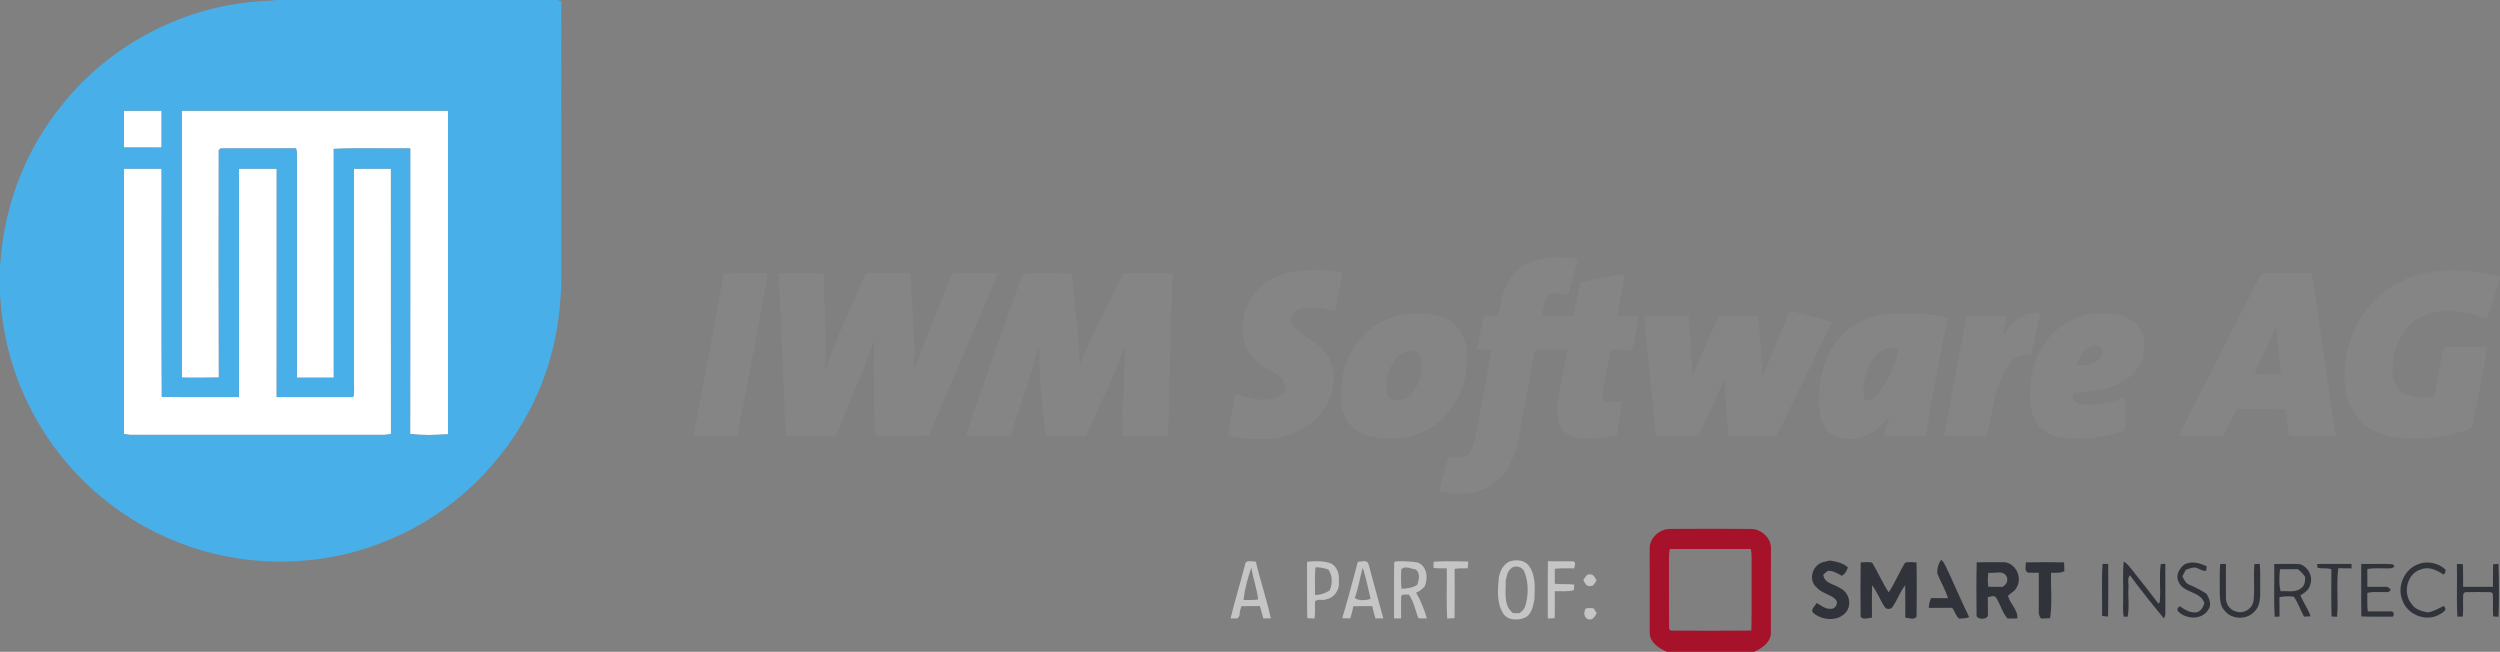<?xml version="1.0" encoding="UTF-8" standalone="no"?>
<svg
   xmlns:dc="http://purl.org/dc/elements/1.1/"
   xmlns:cc="http://creativecommons.org/ns#"
   xmlns:rdf="http://www.w3.org/1999/02/22-rdf-syntax-ns#"
   xmlns:svg="http://www.w3.org/2000/svg"
   xmlns="http://www.w3.org/2000/svg"
   xmlns:sodipodi="http://sodipodi.sourceforge.net/DTD/sodipodi-0.dtd"
   xmlns:inkscape="http://www.inkscape.org/namespaces/inkscape"
   width="1423pt"
   height="371pt"
   viewBox="0 0 1423 371"
   version="1.1"
   id="svg2"
   inkscape:version="0.91 r13725"
   sodipodi:docname="image80sw.svg">
  <rect x="0" y="0" width="1423" height="371" fill="#808080" stroke="none"/>
  <defs
     id="defs88" />
  <sodipodi:namedview
     pagecolor="#ffffff"
     bordercolor="#666666"
     borderopacity="1"
     objecttolerance="10"
     gridtolerance="10"
     guidetolerance="10"
     inkscape:pageopacity="0"
     inkscape:pageshadow="2"
     inkscape:window-width="1920"
     inkscape:window-height="1015"
     id="namedview86"
     showgrid="false"
     inkscape:zoom="0.36016233"
     inkscape:cx="1132.3192"
     inkscape:cy="184.95116"
     inkscape:window-x="3200"
     inkscape:window-y="0"
     inkscape:window-maximized="1"
     inkscape:current-layer="svg2" />
  <g
     id="#ffffffff">
    <path
       fill="#ffffff"
       opacity="1.00"
       d=" M 70.49 63.02 C 77.66 62.98 84.83 63.01 92.00 63.00 C 92.00 70.00 92.00 77.00 92.00 84.00 C 84.83 83.99 77.65 84.03 70.48 83.98 C 70.51 76.99 70.50 70.00 70.49 63.02 Z"
       id="path5" />
    <path
       fill="#ffffff"
       opacity="1.00"
       d=" M 103.49 63.01 C 153.99 62.98 204.50 63.01 255.00 63.00 C 255.01 124.42 254.98 185.83 255.02 247.25 C 247.86 247.53 240.57 247.95 233.46 247.01 C 233.55 192.84 233.48 138.67 233.50 84.50 C 218.99 84.67 204.47 84.17 189.98 84.75 C 190.03 128.17 189.99 171.58 190.00 215.00 C 183.00 215.00 176.00 215.00 169.00 215.00 C 169.00 172.65 169.00 130.31 169.00 87.96 C 168.94 86.79 168.79 85.63 168.54 84.48 C 154.18 84.55 139.82 84.45 125.46 84.53 C 125.23 84.77 124.77 85.26 124.53 85.51 C 124.51 128.64 124.43 171.78 124.57 214.92 C 117.54 215.08 110.51 214.98 103.48 214.98 C 103.51 164.32 103.50 113.67 103.49 63.01 Z"
       id="path7" />
    <path
       fill="#ffffff"
       opacity="1.00"
       d=" M 70.48 96.02 C 77.66 95.98 84.83 96.01 92.00 96.00 C 92.07 139.29 91.87 182.59 92.10 225.88 C 106.73 226.16 121.37 225.92 136.00 226.00 C 136.00 182.67 136.00 139.33 136.00 96.00 C 143.17 96.01 150.35 95.97 157.52 96.02 C 157.48 139.35 157.51 182.67 157.50 226.00 C 171.99 226.02 186.47 225.96 200.96 226.03 C 201.85 223.43 201.43 220.67 201.50 217.99 C 201.49 177.33 201.51 136.67 201.49 96.01 C 208.50 95.99 215.50 95.99 222.51 96.01 C 222.51 146.35 222.47 196.68 222.53 247.02 C 221.37 247.24 220.20 247.51 219.02 247.51 C 170.67 247.50 122.32 247.50 73.97 247.51 C 72.79 247.50 71.63 247.25 70.47 247.03 C 70.53 196.69 70.50 146.36 70.48 96.02 Z"
       id="path9" />
  </g>
  <path
     style="opacity:1;fill:#49afe8;fill-opacity:1"
     inkscape:connector-curvature="0"
     id="path12"
     d="m 156.66,0 160.55,0 c 0.57,0.18 1.7,0.54 2.27,0.73 0.06,53.74 -0.01,107.48 0.03,161.23 -0.6,13.91 -2.22,27.85 -6.14,41.25 -12.89,47.04 -48.78,87.02 -94.13,104.94 -26.23,10.77 -55.4,13.84 -83.38,9.78 C 97.78,312.33 62,292.33 37.4,262.73 18.09,239.97 5.53,211.63 1.46,182.07 0.63,177.57 0.68,172.98 0,168.47 l 0,-17.63 c 0.36,-1.93 0.49,-3.88 0.62,-5.83 C 3.49,114.13 15.5,84.1 35.07,60.01 62.86,24.86 106.21,2.55 150.98,0.52 c 1.9,0 3.81,-0.11 5.68,-0.52 M 70.49,63.02 C 70.5,70 70.51,76.99 70.48,83.98 77.65,84.03 84.83,83.99 92,84 92,77 92,70 92,63 84.83,63.01 77.66,62.98 70.49,63.02 m 33,-0.01 c 0.01,50.66 0.02,101.31 -0.01,151.97 7.03,0 14.06,0.1 21.09,-0.06 -0.14,-43.14 -0.06,-86.28 -0.04,-129.41 0.24,-0.25 0.7,-0.74 0.93,-0.98 14.36,-0.08 28.72,0.02 43.08,-0.05 0.25,1.15 0.4,2.31 0.46,3.48 0,42.35 0,84.69 0,127.04 7,0 14,0 21,0 -0.01,-43.42 0.03,-86.83 -0.02,-130.25 14.49,-0.58 29.01,-0.08 43.52,-0.25 -0.02,54.17 0.05,108.34 -0.04,162.51 7.11,0.94 14.4,0.52 21.56,0.24 C 254.98,185.83 255.01,124.42 255,63 204.5,63.01 153.99,62.98 103.49,63.01 M 70.48,96.02 c 0.02,50.34 0.05,100.67 -0.01,151.01 1.16,0.22 2.32,0.47 3.5,0.48 48.35,-0.01 96.7,-0.01 145.05,0 1.18,0 2.35,-0.27 3.51,-0.49 -0.06,-50.34 -0.02,-100.67 -0.02,-151.01 -7.01,-0.02 -14.01,-0.02 -21.02,0 0.02,40.66 0,81.32 0.01,121.98 -0.07,2.68 0.35,5.44 -0.54,8.04 -14.49,-0.07 -28.97,-0.01 -43.46,-0.03 0.01,-43.33 -0.02,-86.65 0.02,-129.98 C 150.35,95.97 143.17,96.01 136,96 c 0,43.33 0,86.67 0,130 -14.63,-0.08 -29.27,0.16 -43.9,-0.12 C 91.87,182.59 92.07,139.29 92,96 84.83,96.01 77.66,95.98 70.48,96.02 Z" />
  <path
     style="opacity:1;fill:#858585;fill-opacity:1"
     inkscape:connector-curvature="0"
     id="path14"
     d="m 871.22,149.18 c 8.16,-3.11 17.2,-3.27 25.76,-2.01 0.27,0.23 0.81,0.68 1.09,0.91 -1.9,6.53 -3.26,13.24 -5.52,19.66 -3.3,-0.87 -6.91,-1.23 -10.2,-0.18 -2.68,1.82 -3.27,5.3 -4.01,8.23 -0.18,1.35 -1.04,3.4 0.7,4.14 5.56,0.05 11.17,0.37 16.72,-0.3 1.22,-6.33 2.37,-12.67 3.68,-18.97 8.48,-1.55 16.94,-3.21 25.41,-4.8 -1.15,6 -2.26,12.01 -3.37,18.01 -0.37,2.04 -1.19,4.08 -0.67,6.17 4,-0.08 8.02,-0.03 12.04,-0.04 -1.33,6.33 -2.26,12.77 -3.95,19.03 -4.01,-0.05 -8.02,-0.03 -12.03,-0.03 -1.92,9.25 -4.09,18.52 -4.95,27.95 0.7,0.69 1.4,1.38 2.12,2.07 1.81,-0.01 3.62,-0.03 5.45,-0.14 1.17,-0.26 2.37,-0.43 3.59,-0.49 -0.59,6.53 -1.54,13.1 -2.92,19.51 -7.27,1.44 -14.74,2.27 -22.11,1.26 -4.5,-0.8 -9.17,-3.36 -10.53,-8.02 -2.51,-8.01 -0.04,-16.32 1.29,-24.31 1.09,-5.94 2.28,-11.87 3.33,-17.82 -6.09,-0.02 -12.17,0 -18.25,-0.02 -1.72,8.08 -3.21,16.23 -4.51,24.39 -1.85,8.01 -3,16.17 -4.69,24.22 -1.65,10.39 -5.75,21.12 -14.46,27.59 -7.05,5.32 -16.25,6.34 -24.8,5.74 -1.96,-0.63 -4.02,-0.88 -6.04,-1.06 1.09,-6.99 3.48,-13.73 5.37,-20.55 3.51,1.08 7.71,1.94 10.84,-0.6 2.78,-2.77 3.49,-6.87 4.3,-10.56 3.07,-16.33 6.3,-32.64 9.13,-49.02 -2.72,-0.17 -5.45,-0.17 -8.16,-0.14 0.79,-6.06 2.45,-11.97 3.33,-18.02 1.89,-2.32 5.75,-0.05 8.27,-1.31 1.95,-3.57 1.44,-7.84 2.92,-11.58 2.27,-8.15 7.73,-15.81 15.83,-18.91 z" />
  <path
     style="opacity:1;fill:#858585;fill-opacity:1"
     inkscape:connector-curvature="0"
     id="path16"
     d="m 730.18,156.07 c 5.73,-2.04 11.86,-2.24 17.86,-2.61 3.83,0.32 7.65,0.69 11.51,0.6 1.5,0.43 3.02,0.74 4.57,1.06 -1.04,7.38 -2.8,14.66 -4.22,21.98 -7.37,-1.93 -15.57,-3.6 -22.76,-0.17 -0.7,1.11 -1.43,2.21 -2.15,3.29 -0.3,2.83 0.38,5.93 2.89,7.6 6.75,4.93 14.93,8.74 18.94,16.53 4.17,9.24 2.38,20.54 -3.35,28.74 -6.13,9.04 -16.46,14.4 -27.03,16.32 -6.61,0.87 -13.26,0.7 -19.88,-0.01 -2.45,-0.56 -5.04,-0.65 -7.36,-1.69 0.34,-6.6 2.39,-13.06 3.23,-19.64 -0.03,-1.42 0.62,-2.68 1.34,-3.86 6.95,2.81 14.8,4.5 22.18,2.42 1.9,-0.45 3.39,-1.78 4.89,-2.97 1.03,-3.02 0.86,-6.8 -1.91,-8.83 -7.27,-5.4 -16.95,-9.1 -20.29,-18.27 -2.41,-8.33 -1.45,-17.71 2.73,-25.36 3.77,-7.43 11.07,-12.49 18.81,-15.13 z" />
  <path
     style="opacity:1;fill:#858585;fill-opacity:1"
     inkscape:connector-curvature="0"
     id="path18"
     d="m 1366.49,160.25 c 17.54,-8.69 37.98,-7.14 56.51,-2.88 l 0,0.86 c -2.61,7.77 -4.52,15.78 -7.57,23.4 -5.92,-2.59 -12.34,-3.99 -18.78,-4.35 -9.24,-0.91 -19.42,1.47 -25.81,8.59 -6.45,6.53 -8.81,15.95 -9.17,24.87 0.17,5.05 1.78,10.56 6.47,13.19 5.38,2.72 12.06,3.51 17.74,1.24 0.49,-4.91 1.71,-9.71 2.54,-14.57 1.08,-4.35 1.19,-8.96 2.97,-13.12 6.52,0.03 13.05,0.04 19.58,-0.02 1.46,0.23 3.38,-0.51 4.54,0.74 0.03,3.09 -0.9,6.08 -1.41,9.1 -2.27,11.47 -4.36,22.98 -6.59,34.46 -0.02,2.05 -2.29,2.42 -3.74,3.07 -12.37,4.35 -25.69,5.63 -38.69,4.26 -7.56,-1.18 -15.68,-3.29 -20.98,-9.2 -7.35,-6.76 -9.85,-17.24 -9.64,-26.91 0.43,-12.2 3.86,-24.47 10.9,-34.54 5.42,-7.66 12.75,-13.96 21.13,-18.19 z" />
  <path
     style="opacity:1;fill:#858585;fill-opacity:1"
     inkscape:connector-curvature="0"
     id="path20"
     d="m 412.08,155.77 c 8.27,-0.69 16.59,0.02 24.87,-0.36 -0.47,6.65 -2.41,13.11 -3.38,19.7 -4.22,21.76 -8.11,43.58 -12.45,65.31 -0.06,0.53 -0.17,1.61 -0.22,2.15 -0.46,1.79 -0.84,3.6 -1.23,5.41 -8.27,0.03 -16.54,0.02 -24.8,0.02 0.22,-2.57 0.92,-5.04 1.3,-7.58 0.93,-5.34 2.11,-10.64 2.98,-15.99 4.37,-22.88 8.85,-45.74 12.93,-68.66 z" />
  <path
     style="opacity:1;fill:#858585;fill-opacity:1"
     inkscape:connector-curvature="0"
     id="path22"
     d="m 443.5,155.5 c 8.5,0.15 17.03,-0.32 25.51,0.24 0.24,5.94 -0.56,11.98 0.42,17.85 0.09,10.66 1.29,21.37 0.21,32 -0.16,1.79 -0.35,3.58 -0.63,5.35 0.57,-0.83 1.13,-1.67 1.65,-2.53 5.34,-16.7 13.58,-32.27 20.15,-48.49 0.57,-1.63 1.44,-3.12 2.46,-4.5 8.21,0.17 16.43,0.04 24.64,0.07 0.08,1.37 0.12,2.76 0.5,4.1 0.5,5.65 0.32,11.38 1,17 0.73,11.54 1.42,23.1 0.86,34.65 6.73,-18.81 14.22,-37.37 21.96,-55.79 8.52,0.17 17.04,-0.1 25.56,0.14 -4.18,11.48 -9.51,22.52 -14.14,33.82 -8.22,19.49 -16.9,38.81 -24.84,58.4 -9.91,0.38 -19.85,0.18 -29.76,0.12 -0.24,-0.24 -0.73,-0.71 -0.98,-0.95 -0.41,-3.84 0.47,-7.79 -0.49,-11.57 -0.42,-8.09 0.49,-16.25 -0.55,-24.31 0.65,-5.8 0.56,-11.66 0.35,-17.48 -2.09,5.59 -3.77,11.37 -6.05,16.91 -0.57,1.31 -1.1,2.64 -1.64,3.96 -4.6,11.19 -9.28,22.35 -13.93,33.51 -9.41,-0.05 -18.83,0.11 -28.24,-0.08 -0.64,-3.81 -0.16,-7.73 -0.95,-11.5 0.03,-8.15 -0.28,-16.28 -1.05,-24.4 0.03,-6.87 -0.15,-13.8 -0.95,-20.6 -0.39,-4.64 0.45,-9.36 -0.46,-13.94 -0.19,-7.33 -0.91,-14.63 -0.61,-21.98 z" />
  <path
     style="opacity:1;fill:#858585;fill-opacity:1"
     inkscape:connector-curvature="0"
     id="path24"
     d="m 581.94,155.82 c 9.27,-0.56 18.66,-0.48 27.94,-0.05 0.13,0.7 0.4,2.1 0.53,2.81 0.08,3.02 0.29,6.06 1.02,9 0.18,8.33 2.17,16.5 2.15,24.84 0.77,4.92 0.33,9.98 1.08,14.94 4.18,-9.91 8.56,-19.75 13.55,-29.29 3.93,-7.46 7.12,-15.31 11.4,-22.59 9.04,0.09 18.09,-0.08 27.14,0.07 1.46,1.01 0.57,3.11 0.72,4.59 -0.74,4.58 -0.4,9.21 -0.47,13.83 -0.98,8.45 -0.23,16.97 -0.57,25.45 -0.98,4.13 -0.13,8.43 -0.46,12.64 -1.01,8.11 -0.1,16.31 -0.6,24.45 -0.59,3.77 -0.28,7.58 -0.47,11.38 -8.63,0.25 -17.27,0.04 -25.9,0.11 0.28,-7.52 -0.57,-15.14 0.43,-22.58 0.3,-9.28 0.58,-18.53 1.18,-27.79 -1.23,1.92 -2.02,4.05 -2.83,6.16 -5.94,14.98 -13.09,29.44 -19.51,44.21 -7.72,0 -15.45,0 -23.17,0 -1.66,-16.69 -3.93,-33.41 -3.46,-50.22 -2.42,4.98 -3.32,10.51 -5.2,15.69 -1.88,6.39 -4.15,12.66 -6.09,19.04 -1.78,5.13 -3.48,10.29 -5.01,15.5 -8.51,-0.03 -17.02,0.01 -25.53,-0.02 10.24,-30.87 21.71,-61.36 32.13,-92.17 z" />
  <path
     style="opacity:1;fill:#858585;fill-opacity:1"
     inkscape:connector-curvature="0"
     id="path26"
     d="m 1288.3,155.56 c 9.17,-0.19 18.35,0.07 27.53,-0.13 1.09,5.35 1.44,10.82 2.57,16.16 1.56,11.33 3.08,22.71 5,33.98 0.09,2.36 0.33,4.73 1.01,7 0.07,2.36 0.32,4.73 1,7.01 0.07,2.36 0.33,4.72 0.99,7 0.44,5.64 1.79,11.19 2.19,16.84 0.35,1.52 0.66,3.05 1.02,4.58 -8.85,0.01 -17.69,-0.03 -26.53,0.03 -1.39,-3.69 -0.77,-7.73 -1.97,-11.46 -0.11,-1.15 -0.2,-2.31 -0.26,-3.46 -9.28,-0.25 -18.57,-0.04 -27.85,-0.11 -2.44,4.97 -5.04,9.86 -7.35,14.89 -8.44,0.24 -16.88,0.05 -25.32,0.1 8.88,-18.69 18.86,-36.87 28.01,-55.45 5.62,-10.87 11.06,-21.84 16.65,-32.73 1.02,-1.4 1.31,-3.99 3.31,-4.25 m 7.15,30.33 c -2.13,5.02 -4.17,10.1 -6.73,14.92 -1.69,4.09 -4.53,7.84 -5.27,12.22 3.51,-0.04 7.02,-0.04 10.55,-0.01 1.53,-0.16 3.45,0.46 4.66,-0.87 -0.9,-2.15 -0.53,-4.53 -1.03,-6.76 -0.92,-6.48 -0.96,-13.08 -2.18,-19.5 z" />
  <path
     style="opacity:1;fill:#858585;fill-opacity:1"
     inkscape:connector-curvature="0"
     id="path28"
     d="m 1018.21,177.7 c 1.57,-0.21 3.2,-0.28 4.73,0.3 6.63,1.75 13.33,3.29 19.87,5.37 -6.23,12.85 -12.52,25.67 -18.75,38.52 -4.55,8.64 -8.22,17.74 -13.16,26.15 -8.96,-0.09 -17.92,-0.03 -26.88,-0.03 -0.46,-2.11 -0.56,-4.27 -0.64,-6.42 -0.65,-2.35 -0.1,-4.84 -0.8,-7.18 -0.1,-1.94 -0.09,-3.88 -0.17,-5.82 -0.87,-4.21 -0.15,-8.54 -0.5,-12.79 -1.09,1.59 -2.07,3.26 -2.75,5.07 -3.79,9.19 -8.27,18.07 -12.54,27.04 -8.02,0.19 -16.04,0.06 -24.05,0.07 -0.97,-10.81 -2.23,-21.59 -3.21,-32.39 -1.17,-11.86 -2.63,-23.71 -3.39,-35.59 8.42,-0.01 16.84,0.03 25.26,-0.02 0.54,11.13 1.65,22.23 1.84,33.37 0.64,-0.78 1.21,-1.61 1.72,-2.48 4.09,-10.44 8.88,-20.59 13.56,-30.77 7.34,-0.25 14.69,0.02 22.03,-0.16 0.53,2.19 0.58,4.45 1.02,6.65 0.43,8.93 1.48,17.82 1.69,26.77 3.27,-4.35 4.14,-9.97 6.68,-14.74 2.68,-7.03 6.14,-13.76 8.44,-20.92 z" />
  <path
     style="opacity:1;fill:#858585;fill-opacity:1"
     inkscape:connector-curvature="0"
     id="path30"
     d="m 1050.64,188.71 c 6.88,-6.27 16.1,-9.75 25.35,-10.23 7.76,0.31 15.61,-0.7 23.29,0.84 1.35,0.18 2.76,0.19 4.16,0.23 1.78,0.45 3.67,0.69 5.24,1.75 -3.35,14.83 -5.91,29.84 -8.76,44.78 -1.49,7.28 -2.04,14.78 -4.01,21.94 -7.82,-0.04 -15.65,-0.03 -23.47,0 0.63,-3.74 2.07,-7.27 3.14,-10.89 -2.17,1.62 -3.65,3.95 -5.7,5.7 -5.84,5.48 -14.39,8.3 -22.29,6.54 -4.81,-1.04 -9.01,-4.73 -10.44,-9.46 -2.69,-5.98 -1.35,-12.63 -1.65,-18.95 1.2,-11.97 5.86,-24.2 15.14,-32.25 m 21.82,9.94 c -5,2.04 -7.69,7.29 -9.62,12.03 -1.59,5.12 -3.06,10.74 -1.68,16.05 1.18,2.57 4.44,0.81 5.96,-0.55 7.1,-7.33 11.32,-17.09 13.41,-26.99 -1.97,-2.18 -5.58,-1.24 -8.07,-0.54 z" />
  <path
     style="opacity:1;fill:#858585;fill-opacity:1"
     inkscape:connector-curvature="0"
     id="path32"
     d="m 1156.4,178.29 c 1.55,-0.09 4.06,-1.11 4.85,0.85 -1.97,7.58 -3.3,15.32 -5.35,22.88 -4.62,-0.89 -9.28,1.06 -11.92,4.94 -8.84,11.88 -9.64,27.19 -13.08,41.07 -8.07,-0.06 -16.14,-0.02 -24.2,-0.02 3.94,-22.71 8.8,-45.27 12.34,-68.04 7.68,0.07 15.37,0.01 23.06,0.03 0.43,3.79 -2.42,7.06 -1.89,10.77 3.91,-5.58 8.87,-11.85 16.19,-12.48 z" />
  <path
     style="opacity:1;fill:#858585;fill-opacity:1"
     inkscape:connector-curvature="0"
     id="path34"
     d="m 777.99,189.06 c 7.87,-6.91 18.44,-11.23 29.01,-10.57 8.26,-0.29 17.71,1.53 23.06,8.43 2.79,3.24 3.89,7.46 4.89,11.51 0.89,12.27 -1.72,25.23 -9.56,34.99 -6.78,8.91 -17.29,14.77 -28.41,16.04 -8.03,0.33 -16.49,0.29 -23.75,-3.63 -7.87,-4.69 -11,-14.75 -9.87,-23.42 0.31,-12.46 5.21,-24.98 14.63,-33.35 m 17.22,14.22 c -4.72,5.37 -6.74,12.89 -6.06,19.92 0.46,4.08 5.26,5.63 8.69,4.26 5.33,-1.03 8.11,-6.25 9.97,-10.84 1.5,-4.26 1.26,-8.78 1.16,-13.22 -0.35,-0.55 -1.04,-1.65 -1.38,-2.2 -3.97,-2.3 -9.42,-1.43 -12.38,2.08 z" />
  <path
     style="opacity:1;fill:#858585;fill-opacity:1"
     inkscape:connector-curvature="0"
     id="path36"
     d="m 1169.65,188.59 c 5.58,-5.13 12.63,-8.55 20.07,-9.97 8.19,-0.3 17.3,-0.96 24.29,4.2 5.95,3.81 7.4,11.7 6.18,18.23 -0.68,6.93 -5.77,12.48 -11.49,15.94 -8.69,4.94 -18.89,5.92 -28.67,6.55 -0.04,1.26 -0.07,2.51 -0.09,3.77 1.02,0.91 2.08,1.81 3.18,2.66 8.88,1.13 17.96,-0.51 26.28,-3.75 0.23,6.25 0,12.51 0.14,18.77 -9.09,3.27 -18.84,4.84 -28.49,4.52 -6.9,0.28 -14.46,-1.06 -19.58,-6.05 -3.56,-3.44 -4.81,-8.38 -5.94,-13.02 -0.06,-3.62 -0.08,-7.24 0.02,-10.87 0.59,-2.27 0.97,-4.6 1.02,-6.95 1.95,-9.05 6.34,-17.62 13.08,-24.03 m 16.7,10.77 c -1.64,2.74 -3.85,5.41 -3.92,8.76 5.04,-0.39 10.87,-0.9 14.09,-5.36 0.77,-2.9 0.01,-6.03 -3.38,-6.47 -2.53,0.4 -4.76,1.58 -6.79,3.07 z" />
  <path
     style="opacity:1;fill:#a5122a;fill-opacity:1"
     inkscape:connector-curvature="0"
     id="path38"
     d="m 938.99,311.93 c 0.12,-6.07 5.87,-10.98 11.84,-10.86 15.13,-0.11 30.27,-0.13 45.41,0.01 6.34,-0.2 12.39,5.4 11.78,11.91 -0.08,16.02 0.06,32.04 -0.06,48.05 -0.61,5 -5.29,8.05 -9.5,9.96 l -49.67,0 c -4.54,-1.99 -9.71,-5.25 -9.77,-10.82 -0.05,-16.08 0,-32.17 -0.03,-48.25 m 11.45,0.56 c -0.39,1.81 -0.52,3.66 -0.46,5.52 0.1,13.33 -0.1,26.66 0.09,39.99 0.24,0.23 0.71,0.7 0.95,0.93 15.28,0.1 30.58,0.15 45.86,-0.03 0.27,-11.97 0.05,-23.95 0.12,-35.92 -0.09,-3.5 0.34,-7.06 -0.48,-10.5 -15.36,0.04 -30.72,0.03 -46.08,0.01 z" />
  <path
     style="opacity:1;fill:#c5c5c5;fill-opacity:1"
     inkscape:connector-curvature="0"
     id="path40"
     d="m 859.49,319.52 c 3.81,-1.29 8.83,-0.65 11.11,3.04 3.69,5.48 2.97,12.43 2.8,18.71 -0.8,3.87 -1.63,8.94 -5.87,10.47 -3.94,1.49 -9.56,1.37 -11.97,-2.66 -3.72,-5.96 -3.06,-13.43 -2.46,-20.12 0.61,-3.83 2.57,-7.92 6.39,-9.44 m 0.35,4.3 c -1.99,1.64 -2.15,4.32 -2.79,6.63 0.18,6.23 -1.53,14.2 4.19,18.56 1.2,-0.01 2.41,0.01 3.64,0.04 1.33,-1.07 2.75,-2.18 3.25,-3.91 1.92,-6.35 2.03,-13.42 -0.43,-19.63 -1.07,-3.08 -5.65,-4.15 -7.86,-1.69 z" />
  <path
     style="opacity:1;fill:#c5c5c5;fill-opacity:1"
     inkscape:connector-curvature="0"
     id="path42"
     d="m 881.1,319.41 c 4.9,0.23 9.8,-0.05 14.7,0.13 1.43,1.04 0.4,2.63 0.19,3.99 -3.68,0 -7.36,-0.22 -11.01,0.22 0.02,2.83 0.02,5.66 0,8.49 3.68,0.54 7.43,-0.06 11.11,0.56 -0.06,0.77 -0.18,2.3 -0.24,3.07 -3.53,1.1 -7.26,0.48 -10.87,0.65 0,5.12 0.12,10.24 -0.09,15.36 -1.31,0.05 -2.6,0.11 -3.89,0.16 0.06,-10.88 -0.13,-21.75 0.1,-32.63 z" />
  <path
     style="opacity:1;fill:#30343a;fill-opacity:1"
     inkscape:connector-curvature="0"
     id="path44"
     d="m 1041.54,319.05 c 3.64,0.59 7.42,1.32 10.27,3.87 -0.59,1.98 -1.6,3.81 -3.46,4.82 -2.51,-1.32 -5,-3.07 -7.97,-2.8 -0.84,0.69 -1.68,1.37 -2.51,2.05 0.15,5.21 6.57,5.46 9.89,7.97 4.87,2.48 6.47,9.51 2.84,13.69 -4.68,5.31 -13.53,4.51 -18.58,0.16 -1.65,-1.96 1.22,-3.87 1.97,-5.6 2.54,1.3 4.96,3.56 8.02,3.33 2.71,0.25 4.83,-3.49 2.69,-5.47 -3.18,-3.01 -8.09,-3.41 -10.89,-6.93 -3.73,-3.29 -2.89,-9.58 0.82,-12.54 1.84,-1.83 4.54,-1.88 6.91,-2.55 z" />
  <path
     style="opacity:1;fill:#30343a;fill-opacity:1"
     inkscape:connector-curvature="0"
     id="path46"
     d="m 1102.83,326.71 c -0.47,-2.82 0.46,-5.85 2.14,-8.14 2.24,2.13 3,5.21 4.48,7.84 3.78,8.3 7.4,16.67 11.41,24.86 -1.87,0.73 -3.87,0.76 -5.82,0.85 -1.86,-1.68 -2.37,-4.25 -3.88,-6.17 -4.43,0.1 -8.86,0.03 -13.28,0.05 0.03,-1.92 0.54,-3.75 1.21,-5.53 3.22,0.04 6.45,0.03 9.68,0.01 -1.37,-4.82 -4.13,-9.11 -5.94,-13.77 z" />
  <path
     style="opacity:1;fill:#c5c5c5;fill-opacity:1"
     inkscape:connector-curvature="0"
     id="path48"
     d="m 708.64,321.51 c 0.25,-3.18 4.1,-1.82 6.2,-1.77 2.53,10.83 6.18,21.39 8.52,32.26 -1.42,0 -2.83,0 -4.23,0.01 -0.79,-2.32 -1.25,-4.72 -2.01,-7.04 -3.51,0.04 -7.02,0 -10.53,0.08 -0.55,1.8 -1.1,3.63 -1.11,5.54 -0.29,0.36 -0.87,1.07 -1.17,1.43 -0.97,0 -2.92,-0.01 -3.9,-0.02 2.52,-10.22 5.62,-20.29 8.23,-30.49 m -0.8,20 c 2.76,0.02 5.54,0.06 8.3,-0.27 -0.66,-6.19 -2.99,-12.06 -3.86,-18.22 -2.06,5.97 -3.8,12.22 -4.44,18.49 z" />
  <path
     style="opacity:1;fill:#c5c5c5;fill-opacity:1"
     inkscape:connector-curvature="0"
     id="path50"
     d="m 743.98,319.75 c 4.37,-0.41 8.96,-0.62 13.19,0.8 4.05,1.66 5.35,6.4 4.87,10.41 0.68,4.5 -2.43,9.24 -6.97,10.1 -2.03,1.07 -4.94,-0.52 -6.53,1.23 -0.18,3.26 0.17,6.53 -0.3,9.78 -1.39,-0.07 -2.77,-0.14 -4.14,-0.21 -0.24,-10.7 -0.02,-21.4 -0.12,-32.11 m 4.77,3.17 c -0.52,5.2 -0.14,10.44 -0.25,15.66 3,0.17 5.87,-0.89 8.35,-2.52 1.69,-3.85 1.71,-8.41 -0.78,-11.92 -2.37,-0.8 -4.82,-1.33 -7.32,-1.22 z" />
  <path
     style="opacity:1;fill:#c5c5c5;fill-opacity:1"
     inkscape:connector-curvature="0"
     id="path52"
     d="m 772.87,319.83 c 1.98,-0.1 5.1,-1.43 6.07,1.14 2.73,10.37 5.66,20.68 8.45,31.03 -1.51,0 -3,-0.01 -4.49,0 -0.66,-2.32 -1.33,-4.64 -1.8,-7 -3.61,0 -7.21,-0.05 -10.81,0.08 -0.38,2.35 -1.05,4.64 -1.67,6.94 -1.55,-0.04 -3.08,-0.09 -4.6,-0.14 3.14,-10.62 6.03,-21.34 8.85,-32.05 m 2.82,3.25 c -1.65,5.72 -2.48,11.69 -4.55,17.28 2.58,1.86 6.11,1.31 9.02,0.57 -1.36,-5.97 -2.67,-11.99 -4.47,-17.85 z" />
  <path
     style="opacity:1;fill:#c5c5c5;fill-opacity:1"
     inkscape:connector-curvature="0"
     id="path54"
     d="m 793.56,320.26 0.63,-0.7 c 4.16,-0.29 8.33,-0.03 12.46,0.53 5.64,1.89 6.41,8.95 4.28,13.75 -1.39,1.49 -2.98,2.75 -4.89,3.48 2.7,4.57 4.62,9.61 6.17,14.68 -1.61,-0.01 -3.21,-0.02 -4.8,-0.03 -1.92,-4.49 -2.58,-9.59 -5.53,-13.59 -1.38,0.36 -3.79,-0.66 -4.35,1.13 -0.13,4.15 0.01,8.32 -0.02,12.48 -1.35,0 -2.69,0 -4.02,0 0.07,-10.57 -0.09,-21.15 0.07,-31.73 m 4,4.01 c -0.16,3.61 -0.17,7.24 0.2,10.83 3.12,-0.07 6.32,-0.48 8.97,-2.26 0.94,-2.79 1.82,-6.59 -0.88,-8.71 -2.58,-0.24 -6.43,-2.54 -8.29,0.14 z" />
  <path
     style="opacity:1;fill:#c5c5c5;fill-opacity:1"
     inkscape:connector-curvature="0"
     id="path56"
     d="m 815.99,319.75 c 6.57,-0.5 13.2,-0.24 19.79,-0.13 -0.09,0.97 -0.27,2.91 -0.36,3.88 -2.49,-0.05 -4.98,-0.06 -7.44,0.27 -0.01,9.35 0.11,18.72 -0.06,28.07 -1.4,0.08 -2.78,0.16 -4.16,0.24 -0.61,-9.51 -0.09,-19.06 -0.26,-28.58 -2.52,0.04 -5.04,0.07 -7.52,-0.28 0,-0.87 0,-2.6 0.01,-3.47 z" />
  <path
     style="opacity:1;fill:#30343a;fill-opacity:1"
     inkscape:connector-curvature="0"
     id="path58"
     d="m 1059.1,320.12 c 2.17,0 4.46,-0.51 6.58,0.19 3.33,5.49 5.82,11.51 9.39,16.88 3.51,-5.38 5.95,-11.37 9.25,-16.86 2.06,-0.73 4.38,-0.2 6.56,-0.23 0.22,10.27 0.15,20.56 0.05,30.84 -1.35,2.15 -4.43,0.78 -6.45,0.59 0.01,-6.12 0.06,-12.24 -0.03,-18.36 -2.99,3.68 -4.46,8.33 -7.16,12.22 -0.91,1.65 -3.65,1.64 -4.57,0.03 -2.62,-3.95 -4.2,-8.55 -7.17,-12.26 -0.1,6.13 -0.04,12.25 -0.03,18.38 -2.05,0.15 -5.21,1.6 -6.45,-0.64 -0.12,-10.26 -0.14,-20.52 0.03,-30.78 z" />
  <path
     style="opacity:1;fill:#30343a;fill-opacity:1"
     inkscape:connector-curvature="0"
     id="path60"
     d="m 1125.14,320.08 c 5.31,-0.13 10.64,-0.11 15.96,-0.06 6.19,0.73 9.97,8.44 7.02,13.88 -0.93,2.4 -3.38,3.52 -5.16,5.17 1.03,4.55 5.78,8.05 5.3,12.94 -1.87,-0.02 -3.72,-0.01 -5.56,0.06 -3,-3.34 -3.99,-7.9 -6.38,-11.61 -0.84,-2 -3.4,-0.78 -4.88,-0.51 0.06,3.03 0.08,6.06 0.09,9.1 0.8,3.62 -5.01,4.06 -6.47,1.7 -0.08,-10.22 -0.19,-20.45 0.08,-30.67 m 6.62,5.91 c -0.38,2.66 -0.39,5.37 0,8.03 2.69,-0.03 5.38,-0.05 8.09,0.03 2.1,-1.14 3.48,-3.66 2.28,-5.96 -1.98,-3.81 -7.01,-1.45 -10.37,-2.1 z" />
  <path
     style="opacity:1;fill:#30343a;fill-opacity:1"
     inkscape:connector-curvature="0"
     id="path62"
     d="m 1153.1,320.11 c 7.25,-0.19 14.52,-0.18 21.78,0 0.06,1.67 0.1,3.34 0.18,5.01 -2.36,1.19 -5.03,0.88 -7.56,0.89 -0.37,8.59 0.75,17.33 -0.58,25.84 -1.7,0.09 -3.41,0.15 -5.08,0.24 -1.88,-1.93 -1.3,-4.7 -1.36,-7.12 0.03,-6.33 0.01,-12.65 0.02,-18.97 -2.1,-0.01 -4.18,0.1 -6.25,-0.06 -2.16,-1.2 -1,-3.87 -1.15,-5.83 z" />
  <path
     style="opacity:1;fill:#30343a;fill-opacity:1"
     inkscape:connector-curvature="0"
     id="path64"
     d="m 1208.83,319.66 c 2.07,1.06 3.34,3.05 4.81,4.79 5.02,6.41 10.13,12.74 15.05,19.23 0.16,-0.27 0.48,-0.8 0.64,-1.07 0.68,-7.13 -0.49,-14.44 0.56,-21.52 0.65,-0.05 1.95,-0.14 2.61,-0.19 0.01,9.38 -0.02,18.76 0.02,28.14 0.02,1.05 -0.28,2.02 -0.89,2.89 -6.62,-8 -13.16,-16.14 -19.29,-24.54 -1.72,2.09 -0.51,5.1 -0.84,7.59 -0.31,5.31 0.62,10.8 -0.45,16.02 -0.54,0 -1.64,0 -2.18,0 -0.85,-3.95 -0.17,-8.04 -0.37,-12.05 0.18,-6.43 -0.41,-12.89 0.33,-19.29 z" />
  <path
     style="opacity:1;fill:#30343a;fill-opacity:1"
     inkscape:connector-curvature="0"
     id="path66"
     d="m 1243.42,321.25 c 4.2,-2.08 8.64,-0.81 12.64,1.11 -0.07,0.62 -0.2,1.85 -0.27,2.46 -2.49,0.62 -4.39,-1.72 -6.8,-1.81 -1.68,0.14 -3.23,0.8 -4.79,1.29 -0.68,1.23 -1.36,2.47 -2,3.71 0.95,1.81 1.79,4 3.88,4.79 3.44,1.47 6.8,3.1 9.9,5.23 1.59,2.62 2.96,5.98 1.08,8.86 -3.41,5.91 -12.06,5.8 -16.79,1.59 -1.36,-1.19 -1.18,-2.33 0.55,-3.41 2.83,2.07 6.16,4.12 9.85,3.38 2.27,-0.87 3.56,-3.02 4.03,-5.31 -2.37,-6.75 -12.09,-5.5 -14.7,-12.06 -1.75,-3.64 0.44,-7.63 3.42,-9.83 z" />
  <path
     style="opacity:1;fill:#30343a;fill-opacity:1"
     inkscape:connector-curvature="0"
     id="path68"
     d="m 1376.37,321.15 c 5.25,-2.1 11.51,-0.78 15.62,3.07 0.18,1.16 -0.21,2.11 -1.19,2.84 -3.75,-2.63 -8.43,-4.84 -13.01,-2.88 -7.94,2.48 -10.26,13.69 -5,19.75 2.06,3.13 5.85,4.03 9.3,4.68 3.1,-0.68 5.9,-2.13 8.65,-3.67 3.23,2.07 -0.81,4.13 -2.7,5.08 -7.59,4.08 -17.98,-0.37 -20.64,-8.47 -3.17,-7.8 1.1,-17.45 8.97,-20.4 z" />
  <path
     style="opacity:1;fill:#30343a;fill-opacity:1"
     inkscape:connector-curvature="0"
     id="path70"
     d="m 1196.78,320.96 c 0.81,0.01 2.42,0.04 3.22,0.05 -0.08,10 0.15,19.99 -0.12,29.98 -1.15,-0.13 -2.28,-0.27 -3.39,-0.42 0.2,-9.87 -0.38,-19.77 0.29,-29.61 z" />
  <path
     style="opacity:1;fill:#30343a;fill-opacity:1"
     inkscape:connector-curvature="0"
     id="path72"
     d="m 1263.75,320.98 c 0.81,0.01 2.44,0.02 3.25,0.03 0.01,6.36 -0.02,12.71 0,19.07 -0.14,3.38 1.95,6.93 5.32,7.85 4.52,1.92 10.09,-1.48 10.46,-6.41 0.59,-6.77 -0.08,-13.6 0.34,-20.38 0.78,-0.06 2.34,-0.16 3.12,-0.21 0.54,5 0.12,10.05 0.28,15.08 0.05,4.18 -0.06,9.05 -3.33,12.13 -4.27,4.78 -12.91,4.58 -16.89,-0.51 -2.8,-2.74 -2.67,-6.96 -2.82,-10.58 0.15,-5.36 -0.27,-10.73 0.27,-16.07 z" />
  <path
     style="opacity:1;fill:#30343a;fill-opacity:1"
     inkscape:connector-curvature="0"
     id="path74"
     d="m 1294.48,321.03 c 4.81,0.03 9.63,-0.19 14.44,0.07 4.83,1.27 7.92,7.2 5.99,11.87 -0.64,2.83 -3.15,4.5 -5.48,5.87 1.58,4.14 4.38,7.73 5.74,11.97 -1.27,0.06 -2.52,0.12 -3.76,0.16 -2.02,-3.73 -3.33,-7.89 -5.78,-11.34 -2.66,-0.36 -5.52,-0.24 -8.18,0.25 0.08,3.69 0.03,7.39 0.06,11.09 -0.68,0.02 -2.04,0.06 -2.72,0.09 -0.7,-9.98 -0.08,-20.03 -0.31,-30.03 m 3.27,2.95 c -0.31,4.17 -0.68,8.47 0.36,12.57 3.92,-0.35 8.4,0.97 11.74,-1.8 2.08,-1.43 2.28,-4.11 2.21,-6.4 -1.16,-1.69 -2.55,-3.19 -4.18,-4.39 -3.39,0.07 -6.76,0.04 -10.13,0.02 z" />
  <path
     style="opacity:1;fill:#30343a;fill-opacity:1"
     inkscape:connector-curvature="0"
     id="path76"
     d="m 1318.88,321.01 c 6.54,-0.02 13.08,-0.01 19.62,-0.01 0,0.63 0,1.88 0,2.5 -2.52,0.01 -5.02,0.02 -7.52,-0.08 -1.27,9.11 0.17,18.47 -0.74,27.65 -0.78,-0.05 -2.33,-0.14 -3.1,-0.18 -0.3,-8.95 -0.1,-17.9 -0.11,-26.85 -2.55,-1.01 -5.37,-0.09 -7.91,-0.94 -0.06,-0.52 -0.18,-1.57 -0.24,-2.09 z" />
  <path
     style="opacity:1;fill:#30343a;fill-opacity:1"
     inkscape:connector-curvature="0"
     id="path78"
     d="m 1344,321 c 5.93,0.12 11.89,-0.23 17.81,0.15 l 1.18,1.09 c -1.16,1.7 -3.25,1.23 -4.97,1.29 -3.52,0.02 -7.08,-0.32 -10.54,0.4 0.02,3.35 0.01,6.71 0.02,10.07 3.76,0 7.53,0 11.3,0 0.5,0.35 1.49,1.04 1.99,1.38 -0.6,2.49 -3.16,1.37 -4.84,1.64 -2.84,-0.03 -5.7,-0.23 -8.47,0.44 0.05,3.52 -0.16,7.05 0.27,10.56 4.38,-0.01 8.77,-0.06 13.16,-0.02 1.86,-0.46 2.42,3.66 0.04,2.99 -5.62,0 -11.25,0.11 -16.86,-0.12 -0.21,-9.95 -0.04,-19.91 -0.09,-29.87 z" />
  <path
     style="opacity:1;fill:#30343a;fill-opacity:1"
     inkscape:connector-curvature="0"
     id="path80"
     d="m 1398.46,321.02 c 1.12,0.02 2.27,0.05 3.44,0.09 0.18,4.3 0.07,8.59 0.1,12.89 5.66,0 11.33,0 17,0 0.01,-4.28 -0.07,-8.55 0.08,-12.83 0.77,-0.05 2.3,-0.17 3.06,-0.23 0.3,10.02 0.38,20.08 0.02,30.11 -0.76,-0.05 -2.29,-0.15 -3.05,-0.19 -0.27,-4.3 0.04,-8.61 -0.18,-12.9 -0.25,-0.23 -0.75,-0.67 -1.01,-0.89 -4.97,-0.13 -9.94,-0.14 -14.9,0 -0.24,0.26 -0.71,0.77 -0.95,1.02 -0.26,4.26 0.12,8.54 -0.21,12.8 -0.78,0.05 -2.33,0.13 -3.1,0.17 -0.63,-9.99 -0.05,-20.03 -0.3,-30.04 z" />
  <path
     style="opacity:1;fill:#c5c5c5;fill-opacity:1"
     inkscape:connector-curvature="0"
     id="path82"
     d="m 901.22,330.18 c 0.99,-1.25 1.74,-3.61 3.79,-3.22 2.04,-0.37 2.76,1.99 3.77,3.24 -0.88,1.53 -1.62,3.62 -3.79,3.39 -2.19,0.22 -2.92,-1.87 -3.77,-3.41 z" />
  <path
     style="opacity:1;fill:#c5c5c5;fill-opacity:1"
     inkscape:connector-curvature="0"
     id="path84"
     d="m 902.62,346.35 c 1.51,-0.3 3.05,-0.36 4.59,0.01 0.4,0.66 1.21,2 1.62,2.66 -1.01,1.86 -2.34,4.33 -4.9,3.47 -2.49,-1.12 -2.63,-4.07 -1.31,-6.14 z" />
</svg>
